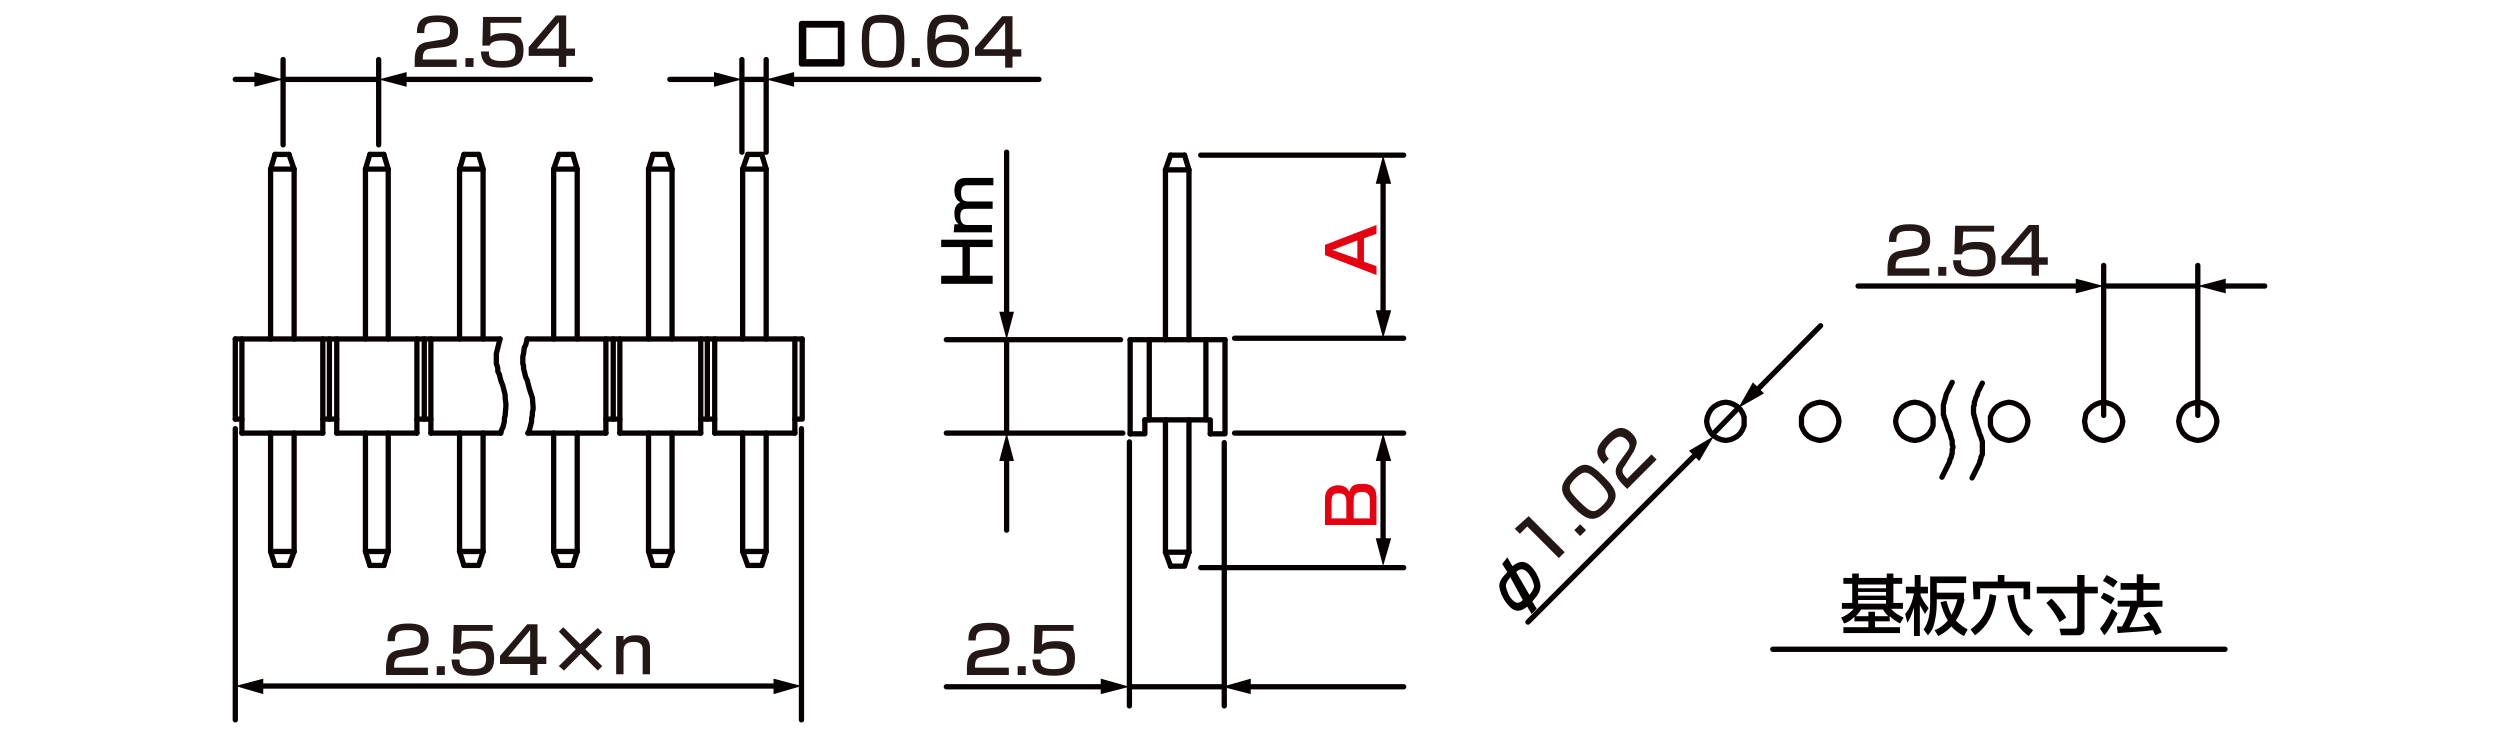 <?xml version="1.0" encoding="utf-8"?>
<!-- Generator: Adobe Illustrator 28.0.0, SVG Export Plug-In . SVG Version: 6.00 Build 0)  -->
<svg version="1.1" id="レイヤー_1" xmlns="http://www.w3.org/2000/svg" xmlns:xlink="http://www.w3.org/1999/xlink" x="0px"
	 y="0px" width="340px" height="99.6px" viewBox="0 0 340 99.6" style="enable-background:new 0 0 340 99.6;" xml:space="preserve">
<style type="text/css">
	.st0{fill:none;stroke:#060001;stroke-width:0.72;stroke-linecap:round;stroke-linejoin:round;stroke-miterlimit:10;}
	.st1{fill:#040000;}
	.st2{fill:none;stroke:#060001;stroke-width:0.72;stroke-linecap:round;stroke-linejoin:round;}
	.st3{fill:#060001;}
	.st4{fill:#E50012;}
	.st5{fill:#231815;}
</style>
<g id="MH0519">
	<line class="st0" x1="286.1" y1="38.9" x2="298.9" y2="38.9"/>
	<line class="st0" x1="298.9" y1="56.5" x2="298.9" y2="36.1"/>
	<line class="st0" x1="286.1" y1="56.5" x2="286.1" y2="36.1"/>
	<line class="st0" x1="236.4" y1="55.5" x2="232.9" y2="59.1"/>
	<line class="st0" x1="163.3" y1="21.1" x2="190.9" y2="21.1"/>
	<path class="st0" d="M190.9,58.9"/>
	<line class="st0" x1="167.9" y1="46" x2="190.9" y2="46"/>
	<path class="st0" d="M188.1,46.2"/>
	<path class="st0" d="M188.1,58.9"/>
	<line class="st0" x1="163.3" y1="77.2" x2="190.9" y2="77.2"/>
	<line class="st0" x1="167.9" y1="58.9" x2="190.9" y2="58.9"/>
	<line class="st0" x1="38.5" y1="10.8" x2="51.5" y2="10.8"/>
	<line class="st0" x1="51.5" y1="19.7" x2="51.5" y2="8.1"/>
	<line class="st0" x1="38.5" y1="19.7" x2="38.5" y2="8.1"/>
	<line class="st0" x1="100.9" y1="10.8" x2="104.2" y2="10.8"/>
	<line class="st0" x1="104.2" y1="20.7" x2="104.2" y2="8.1"/>
	<line class="st0" x1="100.9" y1="20.7" x2="100.9" y2="8.1"/>
	<line class="st0" x1="153.6" y1="93.4" x2="166.2" y2="93.4"/>
	<line class="st0" x1="166.5" y1="60.2" x2="166.5" y2="96"/>
	<line class="st0" x1="153.6" y1="60.1" x2="153.6" y2="96"/>
	<line class="st0" x1="136.9" y1="46.2" x2="136.9" y2="58.9"/>
	<line class="st0" x1="152.7" y1="58.9" x2="128.7" y2="58.9"/>
	<line class="st0" x1="152.4" y1="46.2" x2="128.7" y2="46.2"/>
	<line class="st0" x1="109" y1="58.3" x2="109" y2="97.9"/>
	<line class="st0" x1="32" y1="58.3" x2="32" y2="97.9"/>
	<line class="st0" x1="241.1" y1="88.3" x2="302.6" y2="88.3"/>
	<g>
		<g>
			<line class="st0" x1="49.7" y1="23" x2="52.8" y2="23"/>
			<line class="st0" x1="50.3" y1="21" x2="52.2" y2="21"/>
			<polyline class="st0" points="52.2,76.9 52.8,75 52.8,58.9 			"/>
			<line class="st0" x1="62.5" y1="75" x2="63.1" y2="76.9"/>
			<polyline class="st0" points="62.5,58.9 62.5,75 65.7,75 			"/>
			<line class="st0" x1="65.7" y1="58.9" x2="65.7" y2="75"/>
			<polyline class="st0" points="65.7,75 65.1,76.9 63.1,76.9 			"/>
			<line class="st0" x1="36.8" y1="75" x2="37.4" y2="76.9"/>
			<polyline class="st0" points="36.8,58.9 36.8,75 40,75 			"/>
			<line class="st0" x1="40" y1="58.9" x2="40" y2="75"/>
			<polyline class="st0" points="40,75 39.3,76.9 37.4,76.9 			"/>
			<line class="st0" x1="49.7" y1="75" x2="50.3" y2="76.9"/>
			<polyline class="st0" points="52.8,75 49.7,75 49.7,58.9 			"/>
			<line class="st0" x1="50.3" y1="76.9" x2="52.2" y2="76.9"/>
			<line class="st0" x1="32" y1="46.1" x2="32" y2="57"/>
			<line class="st0" x1="32.9" y1="46.1" x2="32.9" y2="58.9"/>
			<line class="st0" x1="44.8" y1="46.1" x2="44.8" y2="57"/>
			<line class="st0" x1="45.8" y1="46.1" x2="45.8" y2="58.9"/>
			<line class="st0" x1="43.9" y1="46.1" x2="43.9" y2="58.9"/>
			<line class="st0" x1="57.7" y1="46.1" x2="57.7" y2="57"/>
			<line class="st0" x1="58.6" y1="46.1" x2="58.6" y2="58.9"/>
			<line class="st0" x1="56.7" y1="46.1" x2="56.7" y2="58.9"/>
			<line class="st0" x1="32" y1="46.1" x2="68" y2="46.1"/>
			<polyline class="st0" points="68,46.1 67.9,46.5 67.8,46.9 67.7,47.3 67.5,48.1 67.5,48.3 67.5,48.5 67.5,49.1 67.5,49.3 
				67.5,49.5 67.6,49.7 67.7,50.1 67.7,50.5 67.9,50.9 68.1,51.7 68.4,52.5 68.5,52.9 68.6,53.3 68.7,53.7 68.7,54.1 68.8,54.9 
				68.8,55.3 68.7,56.5 68.6,56.9 68.6,57.3 68.5,57.7 68.4,58.1 68.2,58.5 68.1,58.9 			"/>
			<line class="st0" x1="58.6" y1="57" x2="56.7" y2="57"/>
			<line class="st0" x1="58.6" y1="58.9" x2="68.1" y2="58.9"/>
			<line class="st0" x1="45.8" y1="57" x2="43.9" y2="57"/>
			<line class="st0" x1="45.8" y1="58.9" x2="56.7" y2="58.9"/>
			<line class="st0" x1="32.9" y1="57" x2="32" y2="57"/>
			<line class="st0" x1="32.9" y1="58.9" x2="43.9" y2="58.9"/>
			<line class="st0" x1="37.4" y1="21" x2="36.8" y2="23"/>
			<polyline class="st0" points="36.8,46.1 36.8,23 40,23 			"/>
			<line class="st0" x1="37.4" y1="21" x2="39.3" y2="21"/>
			<polyline class="st0" points="39.3,21 40,23 40,46.1 			"/>
			<polyline class="st0" points="49.7,46.1 49.7,23 50.3,21 			"/>
			<polyline class="st0" points="52.2,21 52.8,23 52.8,46.1 			"/>
			<line class="st0" x1="63.1" y1="21" x2="62.5" y2="23"/>
			<polyline class="st0" points="62.5,46.1 62.5,23 65.7,23 			"/>
			<line class="st0" x1="63.1" y1="21" x2="65.1" y2="21"/>
			<polyline class="st0" points="65.1,21 65.7,23 65.7,46.1 			"/>
		</g>
		<g>
			<line class="st0" x1="101" y1="75" x2="101.7" y2="76.9"/>
			<polyline class="st0" points="101,58.9 101,75 104.2,75 			"/>
			<line class="st0" x1="104.2" y1="58.9" x2="104.2" y2="75"/>
			<polyline class="st0" points="104.2,75 103.6,76.9 101.7,76.9 			"/>
			<line class="st0" x1="75.3" y1="75" x2="76" y2="76.9"/>
			<polyline class="st0" points="75.3,58.9 75.3,75 78.5,75 			"/>
			<line class="st0" x1="78.5" y1="58.9" x2="78.5" y2="75"/>
			<polyline class="st0" points="78.5,75 77.9,76.9 76,76.9 			"/>
			<line class="st0" x1="88.2" y1="75" x2="88.8" y2="76.9"/>
			<polyline class="st0" points="88.2,58.9 88.2,75 91.4,75 			"/>
			<line class="st0" x1="91.4" y1="58.9" x2="91.4" y2="75"/>
			<polyline class="st0" points="91.4,75 90.7,76.9 88.8,76.9 			"/>
			<line class="st0" x1="83.4" y1="46.1" x2="83.4" y2="57"/>
			<line class="st0" x1="84.3" y1="46.1" x2="84.3" y2="58.9"/>
			<line class="st0" x1="82.4" y1="46.1" x2="82.4" y2="58.9"/>
			<line class="st0" x1="96.2" y1="46.1" x2="96.2" y2="57"/>
			<line class="st0" x1="97.2" y1="46.1" x2="97.2" y2="58.9"/>
			<line class="st0" x1="95.3" y1="46.1" x2="95.3" y2="58.9"/>
			<polyline class="st0" points="108.1,57 109.1,57 109.1,46.1 			"/>
			<line class="st0" x1="108.1" y1="46.1" x2="108.1" y2="58.9"/>
			<line class="st0" x1="71.7" y1="46.1" x2="109.1" y2="46.1"/>
			<line class="st0" x1="71.8" y1="58.9" x2="82.4" y2="58.9"/>
			<polyline class="st0" points="71.7,46.1 71.6,46.5 71.5,46.9 71.3,47.3 71.2,48.1 71.1,48.5 71.1,49.5 71.2,49.7 71.2,49.9 
				71.2,50.1 71.3,50.5 71.4,50.9 71.5,51.3 71.7,51.7 71.9,52.5 72,52.9 72.4,54.1 72.5,55.3 72.5,55.7 72.4,56.1 72.4,56.5 
				72.3,56.9 72.3,57.3 72,58.5 71.8,58.9 			"/>
			<line class="st0" x1="97.2" y1="57" x2="95.3" y2="57"/>
			<line class="st0" x1="97.2" y1="58.9" x2="108.1" y2="58.9"/>
			<line class="st0" x1="84.3" y1="57" x2="82.4" y2="57"/>
			<line class="st0" x1="84.3" y1="58.9" x2="95.3" y2="58.9"/>
			<line class="st0" x1="76" y1="21" x2="75.3" y2="23"/>
			<polyline class="st0" points="75.3,46.1 75.3,23 78.5,23 			"/>
			<line class="st0" x1="76" y1="21" x2="77.9" y2="21"/>
			<polyline class="st0" points="77.9,21 78.5,23 78.5,46.1 			"/>
			<line class="st0" x1="88.8" y1="21" x2="88.2" y2="23"/>
			<polyline class="st0" points="88.2,46.1 88.2,23 91.4,23 			"/>
			<line class="st0" x1="88.8" y1="21" x2="90.7" y2="21"/>
			<polyline class="st0" points="90.7,21 91.4,23 91.4,46.1 			"/>
			<line class="st0" x1="101.7" y1="21" x2="101" y2="23"/>
			<polyline class="st0" points="101,46.1 101,23 104.2,23 			"/>
			<line class="st0" x1="101.7" y1="21" x2="103.6" y2="21"/>
			<polyline class="st0" points="103.6,21 104.2,23 104.2,46.1 			"/>
		</g>
	</g>
	<g>
		<g>
			<polyline class="st0" points="269.6,52.1 269.2,52.9 269,53.3 268.9,53.7 268.7,54.1 268.6,54.5 268.5,54.7 268.5,54.9 
				268.5,55.1 268.4,55.3 268.4,55.5 268.4,56.1 268.4,56.3 268.5,56.5 268.5,56.7 268.6,56.9 268.7,57.3 268.8,57.7 269.1,58.6 
				269.2,59 269.4,59.4 269.5,59.8 269.6,60 269.6,60.2 269.6,60.4 269.6,60.6 269.6,61.2 269.6,61.4 269.6,61.6 269.6,61.8 
				269.5,62 269.4,62.2 269.4,62.4 269.3,62.6 269.2,63 269,63.4 268.6,64.2 268.2,65 			"/>
			<polygon class="st0" points="288.7,57.3 288.6,56.7 288.4,56.2 288.1,55.7 287.7,55.3 287.2,55 286.6,54.8 286.1,54.7 
				285.5,54.8 285,55 284.5,55.3 284.1,55.7 283.7,56.2 283.6,56.7 283.5,57.3 283.6,57.9 283.7,58.4 284.1,58.9 284.5,59.3 
				285,59.6 285.5,59.8 286.1,59.9 286.6,59.8 287.2,59.6 287.7,59.3 288.1,58.9 288.4,58.4 288.6,57.9 			"/>
			<polygon class="st0" points="301.5,57.3 301.4,56.7 301.2,56.2 300.9,55.7 300.5,55.3 300,55 299.5,54.8 298.9,54.7 298.4,54.8 
				297.8,55 297.3,55.3 296.9,55.7 296.6,56.2 296.4,56.7 296.3,57.3 296.4,57.9 296.6,58.4 296.9,58.9 297.3,59.3 297.8,59.6 
				298.4,59.8 298.9,59.9 299.5,59.8 300,59.6 300.5,59.3 300.9,58.9 301.2,58.4 301.4,57.9 			"/>
			<polygon class="st0" points="275.8,57.3 275.7,56.7 275.5,56.2 275.2,55.7 274.8,55.3 274.3,55 273.8,54.8 273.2,54.7 
				272.7,54.8 272.1,55 271.6,55.3 271.2,55.7 270.9,56.2 270.7,56.7 270.7,57.3 270.7,57.9 270.9,58.4 271.2,58.9 271.6,59.3 
				272.1,59.6 272.7,59.8 273.2,59.9 273.8,59.8 274.3,59.6 274.8,59.3 275.2,58.9 275.5,58.4 275.7,57.9 			"/>
		</g>
		<g>
			<polygon class="st0" points="262.9,57.3 262.9,56.7 262.7,56.2 262.4,55.7 262,55.3 261.5,55 261,54.8 260.4,54.7 259.8,54.8 
				259.3,55 258.8,55.3 258.4,55.7 258.1,56.2 257.9,56.7 257.8,57.3 257.9,57.9 258.1,58.4 258.4,58.9 258.8,59.3 259.3,59.6 
				259.8,59.8 260.4,59.9 261,59.8 261.5,59.6 262,59.3 262.4,58.9 262.7,58.4 262.9,57.9 			"/>
			<polygon class="st0" points="250.1,57.3 250,56.7 249.8,56.2 249.5,55.7 249.1,55.3 248.7,55 248.1,54.8 247.5,54.7 247,54.8 
				246.4,55 245.9,55.3 245.5,55.7 245.2,56.2 245,56.7 245,57.3 245,57.9 245.2,58.4 245.5,58.9 245.9,59.3 246.4,59.6 247,59.8 
				247.5,59.9 248.1,59.8 248.7,59.6 249.1,59.3 249.5,58.9 249.8,58.4 250,57.9 			"/>
			<polyline class="st0" points="265.5,52 265.1,52.8 264.9,53.2 264.7,53.6 264.5,54.4 264.4,54.6 264.4,54.8 264.3,55 264.3,55.2 
				264.3,56 264.3,56.2 264.3,56.4 264.4,56.6 264.4,56.8 264.6,57.2 264.7,57.6 265,58.5 265.2,58.9 265.3,59.3 265.4,59.7 
				265.5,59.9 265.5,60.1 265.5,60.3 265.5,60.5 265.6,60.7 265.6,60.9 265.5,61.1 265.5,61.3 265.5,61.5 265.5,61.7 265.4,61.9 
				265.4,62.1 265.3,62.3 265.2,62.5 265.1,62.9 264.9,63.3 264.7,63.7 264.5,64.1 264.1,64.9 			"/>
			<polygon class="st0" points="237.2,57.3 237.2,56.7 237,56.2 236.7,55.7 236.3,55.3 235.8,55 235.3,54.8 234.7,54.7 234.1,54.8 
				233.6,55 233.1,55.3 232.7,55.7 232.4,56.2 232.2,56.7 232.1,57.3 232.2,57.9 232.4,58.4 232.7,58.9 233.1,59.3 233.6,59.6 
				234.1,59.8 234.7,59.9 235.3,59.8 235.8,59.6 236.3,59.3 236.7,58.9 237,58.4 237.2,57.9 			"/>
		</g>
	</g>
	<g>
		<polyline class="st0" points="161.7,46.2 161.7,23.1 161.1,21.1 		"/>
		<line class="st0" x1="159.2" y1="21.1" x2="161.1" y2="21.1"/>
		<line class="st0" x1="158.5" y1="23.1" x2="158.5" y2="46.2"/>
		<polyline class="st0" points="159.2,21.1 158.5,23.1 161.7,23.1 		"/>
		<line class="st0" x1="153.7" y1="46.2" x2="166.6" y2="46.2"/>
		<polyline class="st0" points="159.2,77 161.1,77 161.7,75.1 		"/>
		<line class="st0" x1="161.7" y1="57.1" x2="161.7" y2="75.1"/>
		<line class="st0" x1="158.5" y1="57.1" x2="158.5" y2="75.1"/>
		<polyline class="st0" points="159.2,77 158.5,75.1 161.7,75.1 		"/>
		<polyline class="st0" points="155.7,57.1 155.7,59 153.7,59 		"/>
		<polyline class="st0" points="155.7,57.1 164.6,57.1 164.6,59 		"/>
		<polyline class="st0" points="166.6,46.2 166.6,59 164.6,59 		"/>
		<line class="st0" x1="153.7" y1="46.2" x2="153.7" y2="59"/>
		<line class="st0" x1="156.3" y1="46.2" x2="156.3" y2="57.1"/>
		<line class="st0" x1="164" y1="46.2" x2="164" y2="57.1"/>
	</g>
	<g>
		<path class="st0" d="M114.5,3.2v5.5H109V3.2H114.5z M109.3,3.4v5h5v-5C114.3,3.4,109.3,3.4,109.3,3.4z"/>
	</g>
	<g>
		<path class="st1" d="M252.2,83.9c-0.6,0.6-1.1,0.8-1.4,0.9l-0.4-0.8c0.5-0.2,1.2-0.6,1.7-1.2h-1.6V82h1.4v-2.6h-1.2v-0.8h1.2V78
			h0.9v0.6h3.8V78h0.9v0.6h1.2v0.8h-1.2V82h1.3v0.8h-1.6c0.5,0.6,0.9,0.8,1.7,1.2l-0.5,0.8c-0.5-0.3-0.9-0.5-1.4-1v0.7h-2v0.8h3.4
			v0.8h-7.7v-0.8h3.4v-0.8h-1.9V83.9z M254.1,83.8v-0.6h0.9v0.6h1.8c-0.4-0.4-0.6-0.7-0.7-0.9h-3c-0.1,0.2-0.3,0.5-0.7,0.9H254.1z
			 M252.7,79.5V80h3.8v-0.5H252.7z M252.7,80.6V81h3.8v-0.5h-3.8V80.6z M252.7,81.6v0.5h3.8v-0.5H252.7z"/>
		<path class="st1" d="M259.1,83.5c0.7-0.8,1-1.8,1.2-2.8h-1.1v-0.9h1.2v-1.6h0.8v1.6h1v0.9h-1V81c0.2,0.4,0.5,1,1.1,1.7l-0.5,0.8
			c-0.2-0.3-0.4-0.7-0.7-1.2v4.2h-0.8v-3.9c-0.3,1.1-0.7,1.8-0.9,2.1L259.1,83.5z M267.2,81.5c-0.1,0.4-0.4,1.7-1.2,2.9
			c0.6,0.6,1.2,1,1.6,1.2l-0.5,0.9c-0.4-0.2-1.1-0.6-1.7-1.3c-0.8,0.8-1.4,1.1-1.8,1.3l-0.5-0.8c0.3-0.1,1-0.4,1.8-1.3
			c-0.4-0.7-0.7-1.4-1-2.5l0.8-0.2c0.2,0.7,0.4,1.3,0.7,1.9c0.5-0.9,0.7-1.7,0.8-2.1h-2.8v0.6c0,1.1-0.2,2.1-0.3,2.5
			c-0.2,1-0.5,1.3-0.9,1.8l-0.6-0.8c0.3-0.4,0.9-1.3,0.9-3.6v-3.6h4.9v0.9h-4v1.3h3.7v0.9H267.2z"/>
		<path class="st1" d="M271.5,81c-0.4,3.5-2.1,4.8-2.9,5.4l-0.6-0.8c1.6-1.2,2.3-2.3,2.6-4.8L271.5,81z M268.3,79.1h3.4v-0.9h0.9
			v0.9h3.5v2.4h-0.9V80h-5.9v1.5h-0.9L268.3,79.1L268.3,79.1z M275.9,86.5c-2.1-1.5-2.7-3.8-2.9-5.5l0.9-0.1c0.3,2.6,1,3.8,2.6,4.8
			L275.9,86.5z"/>
		<path class="st1" d="M277,79.8h5.5v-1.6h1v1.6h1.8v0.9h-1.8v4.8c0,0.9-0.7,0.9-1,0.9h-2.2l-0.2-0.9h2c0.4,0,0.4-0.2,0.4-0.4v-4.4
			H277V79.8L277,79.8z M279,81.4c0.3,0.3,1.4,1.4,2,2.6l-0.9,0.6c-0.5-1-1-1.7-1.8-2.6L279,81.4z"/>
		<path class="st1" d="M288,83.4c-0.4,0.9-1.1,2.2-1.8,3l-0.6-0.9c0.4-0.5,0.8-0.9,1.6-2.7L288,83.4z M286.1,80.6
			c0.7,0.3,1.1,0.5,1.5,0.8l-0.5,0.8c-0.5-0.3-0.9-0.6-1.4-0.9L286.1,80.6z M286.5,78.2c0.4,0.2,1.2,0.6,1.5,0.9l-0.6,0.8
			c-0.4-0.3-0.5-0.4-1.4-0.9L286.5,78.2z M290.8,82.6c-0.3,1-0.7,1.7-1.2,2.7c1,0,1.4,0,2.8-0.2c-0.3-0.6-0.7-1.1-0.9-1.4l0.8-0.5
			c0.8,0.9,1.4,2.1,1.7,2.8l-0.9,0.4c-0.1-0.3-0.2-0.5-0.3-0.7c-1.3,0.2-3.8,0.3-4.8,0.4l-0.1-0.9c0.1,0,0.6,0,0.7,0
			c0.6-1.1,0.9-1.8,1.1-2.7H288v-0.8h2.6v-1.5h-2.2v-0.9h2.2v-1.2h0.9v1.2h2.2v0.9h-2.2v1.5h2.6v0.8L290.8,82.6L290.8,82.6z"/>
	</g>
	<g>
		<g>
			<line class="st2" x1="35.1" y1="93.3" x2="105.9" y2="93.3"/>
			<g>
				<polygon class="st3" points="35.8,94.4 32,93.3 35.8,92.3 				"/>
			</g>
			<g>
				<polygon class="st3" points="105.2,94.4 109,93.3 105.2,92.3 				"/>
			</g>
		</g>
	</g>
	<g>
		<g>
			<line class="st2" x1="35.3" y1="10.8" x2="32" y2="10.8"/>
			<g>
				<polygon class="st3" points="34.6,9.8 38.5,10.8 34.6,11.8 				"/>
			</g>
		</g>
	</g>
	<g>
		<g>
			<line class="st2" x1="54.6" y1="10.8" x2="80.3" y2="10.8"/>
			<g>
				<polygon class="st3" points="55.3,11.8 51.5,10.8 55.3,9.8 				"/>
			</g>
		</g>
	</g>
	<g>
		<g>
			<line class="st2" x1="107.3" y1="10.8" x2="141.3" y2="10.8"/>
			<g>
				<polygon class="st3" points="108,11.8 104.2,10.8 108,9.8 				"/>
			</g>
		</g>
	</g>
	<g>
		<g>
			<line class="st2" x1="97.8" y1="10.8" x2="91.1" y2="10.8"/>
			<g>
				<polygon class="st3" points="97.1,9.8 100.9,10.8 97.1,11.8 				"/>
			</g>
		</g>
	</g>
	<g>
		<g>
			<line class="st2" x1="150.4" y1="93.4" x2="128.7" y2="93.4"/>
			<g>
				<polygon class="st3" points="149.7,92.3 153.6,93.4 149.7,94.4 				"/>
			</g>
		</g>
	</g>
	<g>
		<g>
			<line class="st2" x1="169.4" y1="93.4" x2="190.9" y2="93.4"/>
			<g>
				<polygon class="st3" points="170.1,94.4 166.2,93.4 170.1,92.3 				"/>
			</g>
		</g>
	</g>
	<g>
		<path class="st1" d="M128,37.5h2.9v-3.9H128v-1h7v1h-3.1v3.9h3.1v1.1h-7V37.5z"/>
		<path class="st1" d="M129.8,30.5h0.6c-0.4-0.3-0.6-0.7-0.6-1.5c0-0.3,0-1.1,0.8-1.5c-0.7-0.3-0.8-1.2-0.8-1.5c0-1.7,1-1.8,1.6-1.8
			h3.7v1h-3.5c-0.3,0-0.9,0-0.9,1c0,0.8,0.2,1.2,1,1.2h3.3v1h-3.4c-0.5,0-1,0-1,1c0,1.2,0.7,1.2,1,1.2h3.3v1h-5.2L129.8,30.5
			L129.8,30.5z"/>
	</g>
	<g>
		<g>
			<line class="st2" x1="136.9" y1="43.1" x2="136.9" y2="20.7"/>
			<g>
				<polygon class="st3" points="137.9,42.4 136.9,46.2 135.9,42.4 				"/>
			</g>
		</g>
	</g>
	<g>
		<g>
			<line class="st2" x1="136.9" y1="62" x2="136.9" y2="72.1"/>
			<g>
				<polygon class="st3" points="135.9,62.7 136.9,58.9 137.9,62.7 				"/>
			</g>
		</g>
	</g>
	<g>
		<path class="st4" d="M187.2,30.6v1.2l-1.7,0.6v3.2l1.7,0.6v1.2l-7-2.7v-1.4L187.2,30.6z M184.6,35.2v-2.5l-3.4,1.3L184.6,35.2z"/>
	</g>
	<g>
		<g>
			<line class="st2" x1="188.1" y1="24.3" x2="188.1" y2="42.9"/>
			<g>
				<polygon class="st3" points="187.1,25 188.1,21.1 189.2,25 				"/>
			</g>
			<g>
				<polygon class="st3" points="187.1,42.2 188.1,46 189.2,42.2 				"/>
			</g>
		</g>
	</g>
	<g>
		<path class="st4" d="M180.2,67.8c0-1.4,1-1.8,1.8-1.8c0.6,0,1.2,0.2,1.5,0.9c0.2-0.7,0.5-1.1,1.7-1.1s2,0.3,2,1.9v3.7h-7V67.8z
			 M181.1,70.5h2v-2.3c0-1-0.5-1.1-1.1-1.1c-0.7,0-0.9,0.3-0.9,1.1V70.5L181.1,70.5z M184.1,70.5h2.2V68c0-0.6-0.2-1.1-1.1-1.1
			c-1.1,0-1.1,0.7-1.1,1.2L184.1,70.5L184.1,70.5z"/>
	</g>
	<g>
		<g>
			<line class="st2" x1="188.1" y1="62" x2="188.1" y2="73.9"/>
			<g>
				<polygon class="st3" points="187.1,62.7 188.1,58.9 189.2,62.7 				"/>
			</g>
			<g>
				<polygon class="st3" points="187.1,73.2 188.1,77 189.2,73.2 				"/>
			</g>
		</g>
	</g>
	<g>
		<g>
			<line class="st2" x1="302" y1="38.9" x2="308" y2="38.9"/>
			<g>
				<polygon class="st3" points="302.7,39.9 298.9,38.9 302.7,37.9 				"/>
			</g>
		</g>
	</g>
	<g>
		<g>
			<line class="st2" x1="283" y1="38.9" x2="252.7" y2="38.9"/>
			<g>
				<polygon class="st3" points="282.3,37.9 286.1,38.9 282.3,39.9 				"/>
			</g>
		</g>
	</g>
	<g>
		<path class="st1" d="M205,75.8l0.7,1.2c1.2-1,2-0.5,2.5,0c0.7,0.7,1.3,1.9,1.3,2.7c0,0.6-0.2,1.1-1.1,2.1l0.6,1l-0.7,0.7l-0.6-1
			c-1,0.8-1.7,0.7-2.4,0s-1.3-1.8-1.4-2.8c0-0.6,0.3-1.1,1.1-1.9l-0.7-1.1L205,75.8z M205.4,78.5c-0.5,0.6-0.6,0.9-0.6,1.2
			c0.1,0.6,0.4,1.4,0.9,1.9c0.6,0.6,1,0.4,1.4,0L205.4,78.5z M208,80.9c0.5-0.6,0.7-1,0.6-1.4c-0.1-0.4-0.4-1.2-0.9-1.7
			c-0.6-0.6-1.1-0.4-1.5,0L208,80.9z"/>
	</g>
	<g>
		<g>
			<line class="st2" x1="238.7" y1="53.3" x2="247.6" y2="44.3"/>
			<g>
				<polygon class="st3" points="239.9,53.5 236.4,55.5 238.4,52 				"/>
			</g>
		</g>
	</g>
	<g>
		<g>
			<line class="st2" x1="230.9" y1="61.5" x2="207.8" y2="84.6"/>
			<g>
				<polygon class="st3" points="229.7,61.3 233.1,59.3 231.1,62.7 				"/>
			</g>
		</g>
	</g>
	<g>
		<path class="st5" d="M58.6,6.6c-0.6,0.1-1.1,0.2-1.1,1.3v0.2h4.6v1h-5.7V8.3c0-1.1,0.1-2.4,1.8-2.6L60,5.4
			c0.8-0.1,1.2-0.3,1.2-1.2S60.8,3,59.5,3c-1.5,0-1.8,0.3-1.8,1.5h-1c0-1.5,0.5-2.4,2.8-2.4c1.3,0,2.8,0.2,2.8,2.2
			c0,0.9-0.3,1.4-0.8,1.7c-0.3,0.2-0.6,0.3-1.1,0.4L58.6,6.6z"/>
		<path class="st5" d="M64.4,7.9v1.2h-1.1V7.9H64.4z"/>
		<path class="st5" d="M70.9,2.1v1h-4.2l0,1.9c0.2-0.2,0.6-0.5,2-0.5s2.5,0.4,2.5,2.3c0,1.6-0.6,2.4-2.9,2.4c-2,0-2.8-0.5-2.9-2.2
			h1.1c0,0.7,0,1.3,1.8,1.3c1.3,0,1.8-0.3,1.8-1.3c0-0.8-0.1-1.5-1.7-1.5c-1.4,0-1.7,0.4-1.8,0.7h-1l0.1-3.9h5.2V2.1z"/>
		<path class="st5" d="M77,2.1v4.5h1.2v1H77v1.5h-1V7.6h-4.1V6.4l3.7-4.3H77z M76,3l-3,3.6h3V3z"/>
	</g>
	<g>
		<path class="st5" d="M123,5.7c0,2.5-0.5,3.5-2.9,3.5s-2.9-0.8-2.9-3.6c0-2.7,0.5-3.6,2.9-3.6C122.5,2.1,123,3,123,5.7z M118.2,5.7
			c0,2.2,0.2,2.6,1.9,2.6c1.6,0,1.8-0.5,1.8-2.5c0-2.3-0.2-2.7-1.9-2.7C118.4,3,118.2,3.4,118.2,5.7z"/>
		<path class="st5" d="M125.1,7.9v1.2H124V7.9H125.1z"/>
		<path class="st5" d="M130.7,4.1c0-0.4,0-1.1-1.6-1.1c-1.2,0-1.5,0.3-1.7,0.8c-0.1,0.3-0.2,0.8-0.2,1.6c0.5-0.6,1.3-0.7,2-0.7
			c1.2,0,2.6,0.4,2.6,2.2c0,1.7-0.8,2.3-2.8,2.3c-2.3,0-2.9-0.9-2.9-3.6c0-3.2,1.1-3.6,3-3.6c0.8,0,2.6,0,2.6,2h-1V4.1z M127.3,7
			c0,1.1,0.9,1.3,1.8,1.3c1.5,0,1.7-0.5,1.7-1.3s-0.3-1.3-1.7-1.3C127.5,5.6,127.3,6.2,127.3,7z"/>
		<path class="st5" d="M137.7,2.2v4.5h1.2v1h-1.2v1.5h-1V7.6h-4.1V6.5l3.7-4.3C136.3,2.2,137.7,2.2,137.7,2.2z M136.7,3.1l-3,3.6h3
			V3.1z"/>
	</g>
	<g>
		<path class="st5" d="M133.7,89.3c-0.6,0.1-1.1,0.2-1.1,1.3v0.2h4.6v1h-5.7V91c0-1.1,0.1-2.4,1.8-2.6l1.7-0.3
			c0.8-0.1,1.2-0.3,1.2-1.2c0-0.9-0.4-1.2-1.7-1.2c-1.5,0-1.8,0.3-1.8,1.4h-1c0-1.5,0.5-2.4,2.8-2.4c1.3,0,2.8,0.2,2.8,2.2
			c0,0.9-0.3,1.4-0.8,1.7c-0.3,0.2-0.6,0.3-1.1,0.4L133.7,89.3z"/>
		<path class="st5" d="M139.5,90.6v1.2h-1.1v-1.2H139.5z"/>
		<path class="st5" d="M146,84.8v1h-4.2l-0.1,1.9c0.2-0.2,0.6-0.5,2-0.5s2.5,0.4,2.5,2.3c0,1.6-0.6,2.4-2.9,2.4
			c-2,0-2.8-0.5-2.9-2.2h1.1c0,0.7,0,1.3,1.8,1.3c1.3,0,1.8-0.3,1.8-1.3c0-0.8-0.1-1.5-1.7-1.5c-1.4,0-1.7,0.4-1.8,0.7h-1l0.1-3.9
			h5.3V84.8z"/>
	</g>
	<g>
		<path class="st5" d="M54.7,89.3c-0.6,0.1-1.1,0.2-1.1,1.3v0.2h4.6v1h-5.7V91c0-1.1,0.1-2.4,1.8-2.6l1.7-0.3
			c0.8-0.1,1.2-0.3,1.2-1.2c0-0.9-0.4-1.2-1.7-1.2c-1.5,0-1.8,0.3-1.8,1.5h-1c0-1.5,0.5-2.4,2.8-2.4c1.3,0,2.8,0.2,2.8,2.2
			c0,0.9-0.3,1.4-0.8,1.7c-0.3,0.2-0.6,0.3-1.1,0.4L54.7,89.3z"/>
		<path class="st5" d="M60.5,90.6v1.2h-1.1v-1.2H60.5z"/>
		<path class="st5" d="M67,84.8v1h-4.2l-0.1,1.9c0.2-0.2,0.6-0.5,2-0.5c1.4,0,2.5,0.4,2.5,2.3c0,1.6-0.6,2.4-2.9,2.4
			c-2,0-2.8-0.5-2.9-2.2h1.1c0,0.7,0,1.3,1.8,1.3c1.3,0,1.8-0.3,1.8-1.3c0-0.8-0.1-1.5-1.7-1.5c-1.4,0-1.7,0.4-1.8,0.7h-1l0.1-3.9
			H67V84.8z"/>
		<path class="st5" d="M73.1,84.8v4.5h1.2v1h-1.2v1.5h-1v-1.5H68v-1.1l3.7-4.3h1.4V84.8z M72.1,85.7l-3,3.6h3V85.7z"/>
		<path class="st5" d="M81.3,85.4l0.6,0.6l-2.3,2.3l2.3,2.3l-0.6,0.6L79,88.9l-2.3,2.3L76,90.6l2.3-2.3L76,85.9l0.6-0.6l2.3,2.3
			L81.3,85.4z"/>
		<path class="st5" d="M84.8,86.5v0.6c0.5-0.7,1.2-0.7,1.7-0.7s1.9,0,1.9,1.7v3.6h-1v-3.4c0-0.4-0.1-1-1.2-1c-1.2,0-1.4,0.6-1.4,1.3
			v3.1h-1v-5.2H84.8z"/>
	</g>
	<g>
		<path class="st5" d="M258.9,35c-0.6,0.1-1.1,0.2-1.1,1.3v0.2h4.6v1h-5.7v-0.8c0-1.1,0.1-2.4,1.8-2.6l1.7-0.3
			c0.8-0.1,1.2-0.3,1.2-1.2c0-0.9-0.4-1.2-1.7-1.2c-1.5,0-1.8,0.3-1.8,1.5h-1c0-1.5,0.5-2.4,2.8-2.4c1.3,0,2.8,0.2,2.8,2.2
			c0,0.9-0.3,1.4-0.8,1.7c-0.3,0.2-0.6,0.3-1.1,0.4L258.9,35z"/>
		<path class="st5" d="M264.7,36.3v1.2h-1.1v-1.2H264.7z"/>
		<path class="st5" d="M271.2,30.5v1H267l-0.1,1.9c0.2-0.2,0.6-0.5,2-0.5s2.5,0.4,2.5,2.3c0,1.6-0.6,2.4-2.9,2.4
			c-2,0-2.8-0.5-2.9-2.2h1.1c0,0.7,0,1.3,1.8,1.3c1.3,0,1.8-0.3,1.8-1.3c0-0.8-0.1-1.5-1.7-1.5c-1.4,0-1.7,0.4-1.8,0.7h-1l0.1-3.9
			h5.3V30.5z"/>
		<path class="st5" d="M277.3,30.5V35h1.2v1h-1.2v1.5h-1V36h-4.1v-1.1l3.7-4.3h1.4V30.5z M276.3,31.4l-3,3.6h3V31.4z"/>
	</g>
	<g>
		<path class="st5" d="M207.9,70.2l4.9,4.9l-0.8,0.8l-4.3-4.3l-1,1l-0.7-0.7L207.9,70.2z"/>
		<path class="st5" d="M214.9,71.3l0.8,0.8l-0.8,0.8l-0.8-0.8L214.9,71.3z"/>
		<path class="st5" d="M218.2,64.9c1.8,1.8,2.1,2.8,0.4,4.5c-1.7,1.7-2.7,1.5-4.6-0.4c-1.9-1.9-2.1-2.9-0.4-4.6
			C215.3,62.6,216.2,62.9,218.2,64.9z M214.8,68.2c1.6,1.6,2,1.7,3.2,0.5c1.1-1.1,0.9-1.6-0.5-3.1c-1.6-1.6-2-1.7-3.2-0.6
			C213.1,66.2,213.2,66.6,214.8,68.2z"/>
		<path class="st5" d="M221,63.3c-0.4,0.5-0.6,0.9,0.2,1.7l0.1,0.1l3.3-3.3l0.7,0.7l-4,4l-0.5-0.5c-0.8-0.8-1.6-1.8-0.6-3.1l1-1.4
			c0.5-0.6,0.6-1.1,0-1.7c-0.6-0.6-1.2-0.6-2.1,0.3c-1,1-1,1.5-0.3,2.3l-0.7,0.7c-1-1.1-1.4-2,0.3-3.7c0.9-0.9,2.1-1.9,3.5-0.5
			c0.7,0.7,0.8,1.2,0.6,1.7c-0.1,0.3-0.2,0.7-0.5,1.1L221,63.3z"/>
	</g>
</g>
</svg>
